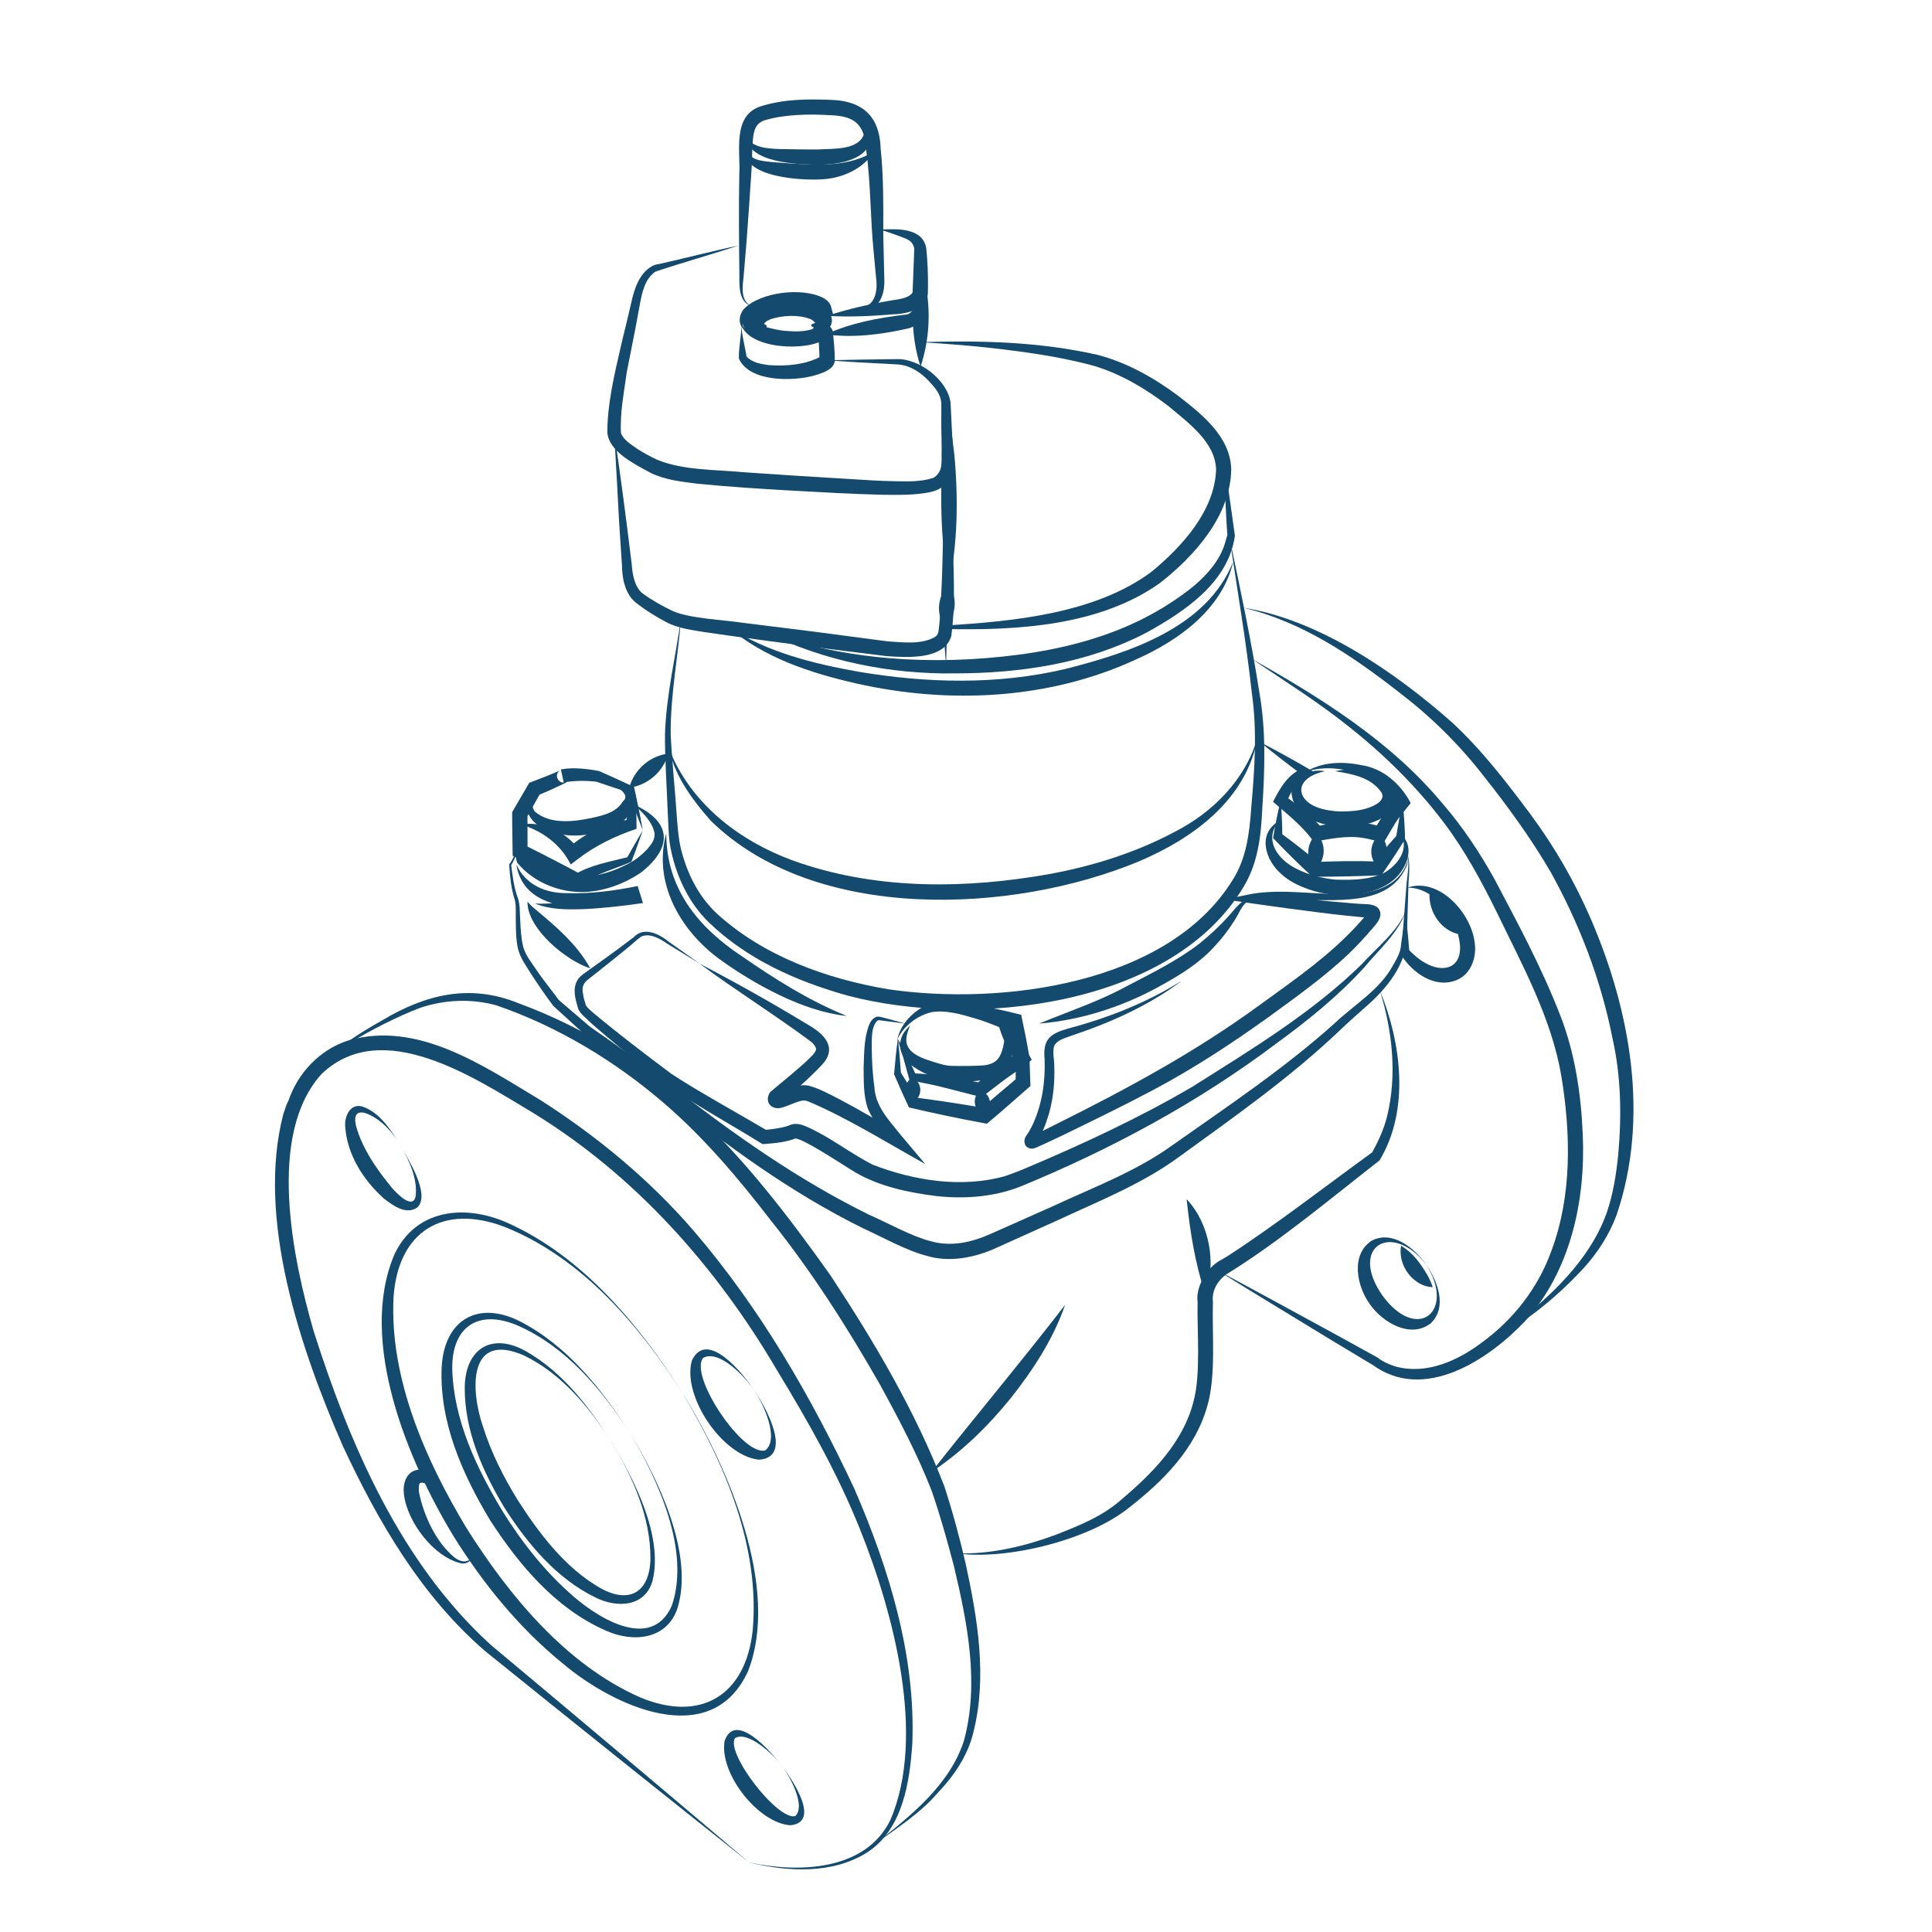 <?xml version="1.0" encoding="UTF-8"?>
<svg id="Layer_1" data-name="Layer 1" xmlns="http://www.w3.org/2000/svg" viewBox="0 0 425.2 425.2">
  <defs>
    <style>
      .cls-1 {
        fill: #134a6d;
      }
    </style>
  </defs>
  <g>
    <path class="cls-1" d="M208.82,129.05c-2.37-12.67-1.89-25.85-.59-38.55,1.26,3.08,1.37,6.51,1.8,9.53,.9,9.68,.75,19.46-1.21,29.02h0Z"/>
    <path class="cls-1" d="M202.69,75.3c12.97-.4,25.99-.11,38.74,2.77,6.52,1.67,12.37,4.99,17.67,8.89,5.21,4.05,11.62,8.97,11.87,16.23-.08,10.3-8.08,19.17-15.68,25.12-13.31,9.47-31.48,10.47-47.29,10.12,0,0,.39-.39,.39-.39-.02,2.84-.1,5.69-.17,8.54-.22-2.96-.45-5.93-.62-8.9,0,0,.41-.02,.41-.02,15.04-.9,33.02-2.61,45.42-11.82,6.75-5.57,13.94-13.46,14.21-22.54-.2-6.01-6.08-10.21-10.41-13.86-4.94-3.81-10.47-7.11-16.44-8.91-3.04-.85-6.17-1.49-9.32-2.08-9.51-1.65-19.12-2.55-28.78-3.14h0Z"/>
    <path class="cls-1" d="M208.8,128.68c2.02,2.92,1.69,6.84-.83,9.36-2.04-2.92-1.67-6.84,.83-9.36h0Z"/>
    <path class="cls-1" d="M269.33,101.19c.84,4.77,1.73,11.76,2.44,16.63,0,0,.02,.11,.02,.11,0,0-.04,.17-.04,.17-1.54,10.16-10.96,16.41-19.28,21.05-13,6.84-27.79,9.03-42.27,9.05-14.43,.22-28.94-2.76-41.92-9.12,18.04,6.32,37.17,7.46,55.95,5,9.28-1.23,18.44-3.53,26.84-7.67,4.16-2.06,8.14-4.58,11.73-7.5,2.98-2.54,5.73-5.67,6.83-9.48,0,0,.5-1.73,.5-1.73-.3-3.21-.64-12.19-.79-16.5h0Z"/>
    <path class="cls-1" d="M149.89,136.06c-.66,8.5-2.36,16.95-2.28,25.48,.19,4.85,.93,12.06,1.26,17.01,.17,2.49,.41,5.94,1.01,8.35,1.35,5.34,3.82,10.34,7.86,14.14,10.29,9.39,24.17,14.4,37.77,16.68,24.73,3.63,61.54-.99,75.78-24.06,3.01-4.7,3.7-10.34,4.08-15.81,.74-8.48,1.35-16.94,.13-25.4-1.24-11.31-3.2-22.56-4.86-33.85,2.3,10.89,4.8,22.66,6.5,33.63,1.52,8.5,1.22,17.22,.66,25.8-.26,5.85-.94,11.92-4.05,17.04-15.76,26.63-59.81,31.29-87.26,24.03-11.18-3.13-22.13-7.98-30.59-16.2-4.22-4.14-6.96-9.83-8.17-15.55-.64-2.47-.61-6.08-.78-8.65-.18-5.04-.65-12.14-.6-17.15,.29-8.59,2.32-17,3.55-25.48h0Z"/>
    <path class="cls-1" d="M138.48,173.36c1.09-3.99,4.49-6.98,8.6-7.51-1.08,3.99-4.5,6.96-8.6,7.51h0Z"/>
    <path class="cls-1" d="M114.79,183.17c-.54,1.15-1.02,2.37-1.13,3.63,.02,.63-.08,1.32-.32,1.92-.23,.62-.52,1.2-.89,1.75,0,0,.04-.15,.04-.15,.33,2.53,.62,5.07,1.53,7.47,.49,1.56,.34,3.2,.47,4.74,.1,2.03,.2,4.06,.7,6,.58,1.9,1.9,3.46,3,5.12,1.33,2,3.8,5.02,4.79,6.44,0,0,6.83,5.84,6.83,5.84,5.71,3.96,12.27,8.66,18.09,13.13,13.62,10.6,27.89,20.69,43.39,28.29,3.8,1.66,9.47,4.81,13.42,5.78,4.58,1.34,9.1,.32,13.4-1.61,0,0,13.62-6.06,13.62-6.06,8.97-4.18,18.22-7.6,26.3-13.42,12.13-8.56,24.59-16.86,35.65-26.79,4.44-4.21,10.05-7.42,12.97-12.93,1.33-2.18,2.08-4.23,2.07-6.82,0,0,.28-3.72,.28-3.72l.57-7.45c.3-2.49,.74-4.93-.11-7.37,.97,2.36,.7,4.93,.53,7.39,0,0-.23,7.46-.23,7.46l-.12,3.73c.17,6.48-4.5,12.12-9.15,16.12-1.87,1.65-3.72,3.29-5.5,4.99-10.84,10.36-23.17,19.01-35.28,27.8-8.05,5.97-17.6,9.77-26.64,13.97,0,0-13.63,6.14-13.63,6.14-4.71,2.2-10.48,3.39-15.6,1.79-4.41-1.13-9.83-4.19-13.95-6.05-15.73-7.78-30.05-18.19-43.62-29.21-5.81-4.68-11.85-9.13-17.82-13.63,0,0-6.65-6.05-6.65-6.05-1.71-2.24-3.28-4.59-4.84-6.95-1.1-1.79-2.44-3.56-2.96-5.65-.45-2.07-.47-4.2-.48-6.29-.05-1.52,.12-3.06-.22-4.48-.84-2.51-1.05-5.18-1.24-7.79,.76-1.02,1.37-2.2,1.39-3.5,.18-1.3,.74-2.48,1.34-3.61h0Z"/>
    <path class="cls-1" d="M277.33,163.34c4.04,2.08,8.03,4.29,11.94,6.61,0,0-1.61,.83-1.61,.83-2.37,1.16-3.58,3.57-4.59,5.93,0,0-.4-1.64-.4-1.64,2.27,1.62,4.42,3.34,6.46,5.26,.68,.66,1.37,1.33,2,2.19l-1.63-.64c1.2-.24,2.36-.45,3.55-.63,3.72-.73,7.6-.47,11.2,.83,0,0-1.96,.72-1.96,.72,1.21-1.87,2.25-3.88,3.81-5.49,0,0,1.49-1.69,1.49-1.69,0,0-.21,1.66-.21,1.66-1.25-2.46-3.23-4.65-5.68-5.98-.62-.36-1.21-.64-1.88-.82-4.06-1.34-8.35-2.05-12.5-.58,3.61-2.24,8.17-2.36,12.22-1.52,4.8,.68,8.73,4.14,10.93,8.36-.73,.92-1.88,2.35-2.62,3.27-1.25,1.75-2.26,3.76-3.42,5.58-1.41-.48-2.91-.94-4.42-1.17-3.65-.61-7.3,.22-10.9,.83-2.13-3.1-5.22-5.58-8.06-8.04,0,0-.88-.75-.88-.75,1.54-3,3.37-6.29,6.81-7.44,0,0-.17,1.67-.17,1.67-3.21-2.37-6.38-4.8-9.46-7.34h0Z"/>
    <path class="cls-1" d="M281.85,176.13c.25,2.68,.35,5.36,.37,8.05,0,0-.33-.82-.33-.82,2.95,2.16,5.81,4.43,8.62,6.77,0,0-1.1-.4-1.1-.4,4.59-.23,9.18-.28,13.77-.13,0,0-1.21,.61-1.21,.61,.89-1.08,1.78-2.16,2.7-3.22,.91-1.07,1.82-2.13,2.77-3.16l-.19,.51c.36-2.29,.91-5.51,1.45-7.74,.16,1.32,.26,2.63,.35,3.95,.07,1.38,.18,2.75,.16,4.15-1.64,2.7-3.4,5.33-5.18,7.93-4.84,.21-9.69,.32-14.53,.33,0,0-.67,0-.67,0-2.82-2.62-5.59-5.3-8.24-8.1,0,0-.4-.43-.4-.43,.45-2.79,.98-5.55,1.68-8.29h0Z"/>
    <path class="cls-1" d="M289.81,183.47c2.15,2.3,2,5.79-.37,7.88-2.17-2.3-1.99-5.78,.37-7.88h0Z"/>
    <path class="cls-1" d="M303.69,183.62c2.14,2.12,1.97,5.43-.4,7.29-2.15-2.11-1.95-5.42,.4-7.29h0Z"/>
    <path class="cls-1" d="M308.28,183.61c2.43,1.98,1.98,5.25,.46,7.65-3.82,6.48-14.81,6.69-20.8,4.44-2.1-.74-4.26-1.76-5.92-3.32-3.57-3.05-5.41-8.97-.46-11.7-3.13,3.42-1.13,7.31,2.18,9.59,2.86,1.93,6.68,2.98,10.16,3.32,3.55,.11,7.47,.08,10.71-1.48,2.94-1.64,5.67-5.27,3.66-8.51h0Z"/>
    <path class="cls-1" d="M276.81,162.17c-2.37,13.75-14.2,22.37-26.31,27.47-27.84,11.52-71.08,13.45-94.02-8.96-4.32-4.87-8.46-10.5-9.44-17.05,.33,1.6,1,3.09,1.73,4.53,5.6,10.82,16.12,18.07,27.5,21.84,17.55,5.87,36.64,5.59,54.71,2.36,9.46-1.74,18.76-4.64,27.28-9.14,8.61-4.35,15.83-11.54,18.56-21.05h0Z"/>
    <path class="cls-1" d="M271.4,123.66c-2.42,10.47-12.14,17.4-21.47,21.51-19.08,8.81-41.11,9.85-61.46,5.25-10.05-2.29-20.4-5.65-28.29-12.5,8.66,5.64,18.76,8.13,28.79,9.92,15,2.53,30.53,2.91,45.4-.59,13.99-3.54,31.2-9.03,37.02-23.6h0Z"/>
    <path class="cls-1" d="M129.91,213.12c-5.25-1.64-13.99-8.79-13.81-14.7,.55,.7,1.14,1.24,1.82,1.78,4.53,3.79,9.07,7.64,11.99,12.92h0Z"/>
    <path class="cls-1" d="M309.4,200.47c-1.52,4.74-6,8.6-9.09,12.37-5.79,6.38-12.56,11.82-19.5,16.88-17.23,12.96-36.29,23.22-56.19,31.4-5.83,2.32-12.33,2.79-18.49,2.12-6.12-.77-12.46-2.07-17.84-5.19-3.59-2.18-7.28-4.71-10.89-6.58-.83-.41-1.61-.8-2.35-.93-.02,0,.01,0,.06-.01,.06,0,.11-.02,.16-.05-2.13,.88-4.67,1.12-6.97,1.29,0,0-.47,.03-.47,.03l-.4-.24c-6.3-3.92-15.33-8.91-21.31-13.19-3.34-2.57-6.53-5.21-9.74-7.86-1.57-1.35-5.69-4.68-7.14-6.15-.9-.87-2.16-1.82-2.17-3.2,0,0,.07,.46,.07,.46-.57-1.9-1.12-4.01-.1-5.82,.25-.58,1.07-1.25,1.42-1.49,3.72-2.66,7.46-5.3,11.07-8.1,2.33-2.44,5.81-.48,7.82,1.17,0,0,6.65,4.7,6.65,4.7,0,0-6.96-4.26-6.97-4.27-1.66-1.14-3.92-2.56-5.93-1.68-1.08,.78-2.05,1.77-3.1,2.58-2.84,2.34-5.71,4.61-8.6,6.88-.68,.48-1.27,1.4-1.19,2.27,.07,.92,.31,2.2,.65,3.05,0,0,.07,.46,.07,.46,0-.22,0-.13,0-.18,.36,.71,1.05,1.19,1.66,1.74,5.4,4.53,11.48,9.14,17.08,13.34,5.78,3.84,15.24,9.03,21.32,12.63,0,0-.87-.21-.87-.21,1.6-.13,3.3-.35,4.77-.74,.44-.12,.79-.25,1.14-.41,1.64-.62,3.48,.42,4.82,1.03,4.66,2.33,8.69,5.45,13.21,7.76,9.1,3.51,19.52,5.19,29.04,2.54,1.17-.37,3.52-1.27,4.65-1.77,12.53-5.29,24.96-11.06,36.69-17.94,12.92-8.16,26.25-16.2,37.24-26.93,3.19-3.57,7.93-7.22,9.73-11.78h0Z"/>
    <path class="cls-1" d="M259.82,216.07c-7.27,5.38-15.67,9.1-24.21,11.93-1.4,.55-2.93,.88-3.6,2.17-.45,1.36,.07,3.18,.02,4.6,.13,3.47-.23,7.01-1.18,10.36-.7,2.35-1.5,4.46-2.93,6.56,0,0,.16-.27,.16-.27,.2-.45-.3-1.14-.81-1.23-.2-.03-.22-.04-.36-.02-.05,.01,.11-.06,.19-.09,1.21-.59,4.1-2.04,5.34-2.67,15.48-7.7,30.71-15.93,44.7-26.16,7.93-5.76,16.09-11.33,22.57-18.76,.46-.53,.9-.98,1.17-1.45,.01-.02-.01,.02,0,.02-.02,.05-.02,.11-.01,.22,0,.25,.23,.59,.35,.66,.11,.08,.13,.06,.07,.05-3.59-.31-7.29-.69-10.86-1.16-4.93-.63-9.86-1.27-14.78-1.99,0,0-6.07-.9-6.07-.9,0,0,5.93-1.22,5.93-1.22,6.48-1.07,13,.04,19.47,.05,5.69,.22,12.82-1.01,14.74-7.19,.08-.39,.06-.79,.05-1.19,.14,.8,.06,1.64-.29,2.38-3.97,9.03-16.06,7.04-24.12,7.34-3.07,0-6.32,.08-9.29,.7,0,0-.14-2.12-.14-2.12,5.09,.61,17.23,1.74,22.18,2.15,0,0,1.82,.12,1.82,.12,1.46,.02,3.67,.09,3.87,2.08,.1,1.37-1.12,2.52-1.84,3.4-1.64,1.9-3.35,3.77-5.19,5.53-5.49,5.18-11.64,9.52-17.7,13.96-8.12,5.81-16.51,11.31-25.34,15.99-6.37,3.39-13.51,6.85-20.02,10.02,0,0-3.38,1.59-3.38,1.59l-1.71,.78c-.3,.12-.55,.28-1.15,.44-.1,.02-.21,.03-.32,.04-.55,.04-1.23-.26-1.49-.79-.33-.7-.22-1.24,.05-1.83,.59-.77,1.16-1.79,1.63-2.8,2.03-4.41,2.74-9.43,2.56-14.26-.43-4.42,1.28-5.65,5.19-6.75,8.68-2.31,17.07-5.6,24.72-10.34h0Z"/>
    <path class="cls-1" d="M276.04,197.78c-2.5,.38-3.08,2.91-4.4,4.88-1.27,2.03-2.76,3.95-4.4,5.69-3.24,3.58-7.43,6.17-11.6,8.48-8.24,4.62-17.49,7.67-26.93,8.44,6.56-2.72,13-4.81,19.19-8.18,5.54-2.91,11.26-5.68,16.2-9.52,2.21-1.81,4.32-3.74,6.22-5.88,1.51-1.58,3.15-4.39,5.72-3.9h0Z"/>
    <path class="cls-1" d="M153.98,212.09c8.04,4.2,15.97,8.65,23.72,13.36,3.62,2.03,6.8,5.08,3.14,8.96-2.89,3.07-5.89,5.61-9.05,8.3,0,0,.38-.46,.38-.46,.2-.27,.05-.92-.23-1.21-.34-.35-.53-.4-.83-.43,.54-.12,1.15-.4,1.86-.68,1.55-.59,3.18-1.37,5.03-.99,2.44,.67,4.61,1.91,6.83,3.03,4.49,2.36,8.79,4.92,13.08,7.56l-1.89,2.2c-1.9-2.5-3.64-4.74-5-7.67-1.04-3.01-.91-6.08-.95-9.18,.12-3.02,.07-6.02,1.06-8.95,.28-.72,.61-1.53,1.48-2.02,.71-.42,1.7,.07,2.42,.21,0,0,4.26,1.15,4.26,1.15l-4.38-.55-1.09-.15c-.42-.07-.55-.04-.78,.1-1.33,1.43-1.15,3.88-1.19,5.81,.04,2.89,.17,5.8,.58,8.65,.22,4.44,3.24,7.41,5.87,10.73,0,0,5.32,6.32,5.32,6.32-8.31-4.62-16.93-10.03-25.64-13.74-.27-.07-.63-.22-.9-.25-1.15-.06-3.28,1.08-4.81,1.52-1.78,.64-3.77-.43-3.18-2.52,.06-.24,.23-.55,.37-.8,0,0,.25-.21,.25-.21l4.59-3.84c1.51-1.28,3.06-2.61,4.36-3.94,.64-.63,.97-1.23,.93-1.54,.03-.31-.36-.97-1.03-1.55-7.38-5.54-17.16-11.68-24.58-17.22h0Z"/>
    <path class="cls-1" d="M197.53,228.6c.68-3.14,3.21-5.79,6.08-7.25,1.42-.65,3.07-.9,4.56-.9,4.81,.03,9.27,1.34,13.73,2.96,0,0-2.08,2.12-2.08,2.12,.08,.17,.22,.34,.38,.46,1.1,.92,2.83-.06,2.58-1.49,.89,3.12,2.63,5.95,4.3,8.71-1.81,1.69-3.94,2.9-5.87,4.32,0,0-4.54,3.46-4.54,3.46,0,0-.63,.48-.63,.48l-.68-.17-7.3-1.87c-2.37-.62-5.48-1.24-7.89-1.68-.84-3.07-1.65-6.15-2.67-9.16h0Zm0,0c1.66,2.57,2.88,5.38,4.13,8.17,0,0-.69-.55-.69-.55,3.59,.12,7.87,.75,11.38,1.4,0,0,3.73,.73,3.73,.73l-1.31,.31c1.82-1.58,3.72-3.17,5.68-4.61,1.11-.8,2.4-1.57,3.35-2.43,0,0-.31,2.13-.31,2.13-1.57-2.68-3.05-5.46-3.81-8.51-.08-.32-.08-.68,.03-.99,.51-1.46,2.53-1.43,3.06,0,0,0,1.75,3.8,1.75,3.8-3.13-1.38-6.75-3-10.04-3.95-3.07-.91-6.32-1.85-9.46-1.34-3.16,.79-5.96,2.86-7.47,5.86h0Z"/>
    <path class="cls-1" d="M220.56,224.15c1.79,.57,2.07,3.01,2.18,4.58,1.03,9.38-6.42,9.51-13.58,9.17-4.62-.62-13.35-4.21-10.51-10.16,.41-.82,1.03-1.45,1.66-2.02-.7,1.53-1.16,3.21-.59,4.43,.82,1.91,3.3,2.77,5.28,3.41,1.52,.46,2.86,.97,4.41,1.02,2.2,.05,5.06,.04,7.1-.11,1.41-.17,2.54-.61,3.25-1.61,.74-1,1.08-2.58,1.34-4.22,.27-1.54,.69-3.32-.54-4.5h0Z"/>
    <path class="cls-1" d="M146.64,183.39c-.03,12.1,6.96,20.69,16.69,27.1,7.31,5.05,14.73,9.75,23.04,13.11-5.14-.56-10.13-2.35-14.79-4.58-4.71-2.28-9.08-4.91-13.33-8-8.56-6.3-14.6-16.83-11.61-27.62h0Z"/>
    <path class="cls-1" d="M141.47,182.74c-1.02-2.55-2.42-6.26-3.34-8.77,0,0,.45,.5,.45,.5-2.48-.8-4.95-1.61-7.41-2.46,0,0,.18,.04,.18,.04-1.21-.14-2.5-.21-3.73-.19-1.23,.03-2.46,.12-3.54,.37l-.63-2.88c1.14-.37,2.36,.55,2.03,1.82-.14,.63-.83,1.04-1.29,1.26-.55,.27-2,.95-2.58,1.21-1.13,.51-2.26,1-3.41,1.47l.81-.7-3.15,5.62s.22-.84,.22-.84c.04,2.71,0,5.42,.02,8.13l-.92-1.46c4.23,2.1,8.42,4.26,12.58,6.5,0,0-1.26,.08-1.26,.08,3.65-2.14,7.77-2.8,11.79-3.83,0,0-.39,.33-.39,.33,.99-1.75,2.51-4.42,3.56-6.19h0Zm0,0c-.8,2.3-1.62,4.63-2.52,6.93-3.69,1.58-7.74,2.63-11.06,4.91,0,0-.56,.38-.56,.38-4.87-2.11-9.71-4.31-14.5-6.61-.03-3.2-.12-6.41-.11-9.61,0,0,.22-.38,.22-.38l3.24-5.57,.29-.5,.52-.2c1.69-.65,4.53-1.73,6.16-2.48-1.24,.98-.3,2.72,.92,2.61,0,0-.63-2.88-.63-2.88,1.48-.28,2.88-.29,4.25-.2,1.43,.1,2.78,.28,4.19,.56,2.57,1.14,5.13,2.3,7.67,3.51,.7,3.17,1.36,6.37,1.91,9.52h0Z"/>
    <path class="cls-1" d="M138.87,173.75c1.33,2.64,1.2,5.78,1.22,8.66-4.6,1.53-9.11,3.71-12.96,6.69,0,0-1.52,1.15-1.52,1.15-.45-.82-1.08-1.93-1.7-2.68-2.33-2.98-5.57-5-9.21-6.11,2.33-.39,4.79-.02,6.97,.95,2.32,1.04,4.2,2.5,5.78,4.61,0,0-2.4-.37-2.4-.37,3.8-3.39,8.54-5.58,13.59-6.31,0,0-.97,1.06-.97,1.06,.47-2.47,1.22-5.14,1.19-7.66h0Z"/>
    <path class="cls-1" d="M117.13,174.92c-.08,1.24-.16,2.6,.52,3.64,3.37,2.94,8.5,2.31,12.59,1.46,2.64-.6,5.39-1.22,6.82-3.62,2.02-1.67-1.73-3.59-4.45-4.76,1.61-.07,3.21,.12,4.83,.76,1.29,.44,2.93,2.09,2.42,3.81-.42,2.3-2.08,4.37-4.1,5.44-4.62,2.17-9.76,3.05-14.8,1.34-1.87-.76-4.02-2.01-4.73-4.11-.26-1.38,.2-2.81,.9-3.95h0Z"/>
    <path class="cls-1" d="M113.62,190.21c2.03,4.58,6.57,6.43,11.24,6.35,5.14,.18,10.45-.53,15.48-1.56,.1,.33,.48,1.55,.58,1.86,0,0,.59,1.89,.59,1.89-4.24,.61-8.5,1.11-12.79,1.32-3.65,.13-7.53,.19-10.97-1.21,3.64,.2,7.14-.52,10.69-1.17,2.65-.51,8-1.49,10.66-1.95,0,0-1.31,2.15-1.31,2.15l-.16-.46,1.94,1.1c-8.59,1.71-24.16,3.22-25.95-8.33h0Z"/>
    <path class="cls-1" d="M139.42,177.03c8.49,3.77,8.73,9.49,1.55,15.08-3.6,2.39-7.8,3.97-12.16,4.2-5.65,.22-11.39-2.09-15.01-6.48-.86-2.78,.31-5.75,.92-8.37,.21,2.54-.15,5.17,.7,7.43,6.52,4.99,14.82,5.3,22.17,1.54,1.85-.82,3.53-2.11,4.89-3.58,.93-1.09,1.75-2.16,1.56-3.55-.54-2.56-2.6-4.46-4.61-6.3h0Z"/>
    <path class="cls-1" d="M69.94,234.79c4.08-4.2,9.1-7.38,14.19-10.24,9.51-5.69,19.22-8.09,29.87-3.8,31.39,11.58,49.93,33.4,68.73,59.87,9.72,14.76,18.71,29.91,25.09,46.46,1.86,5.68,3.36,11.28,4.7,17.02,2.62,12.15,4.81,25,1.67,37.29-1.25,5.1-4.29,9.51-7.88,13.27-3.86,4.45-8.87,7.65-13.6,11.07,7.78-6.16,16.3-12.88,19.44-22.65,3.42-12.6,.76-25.9-2.2-38.37-1.46-5.56-3.03-11.2-4.91-16.62-3.12-7.99-7.23-15.81-11.38-23.37-7.19-12.62-14.98-24.83-24.06-36.18-7.03-9.12-14.57-18.08-23.31-25.61-10.88-9.38-23.46-17-37.07-21.68-5.46-1.5-11.39-1.26-16.76,.56-2.66,1-5.33,2.25-7.92,3.53-5.17,2.64-10.3,5.52-14.61,9.45h0Z"/>
    <path class="cls-1" d="M164.88,409.89c10.77,2.34,25.58,1.92,31.07-9.33,7.98-18.55,.59-45.9-6.66-63.94-4.9-12.27-11.44-23.79-18.31-35.1-13.37-22.75-31.21-42.89-53.83-56.7-12.71-7.6-33.01-21.19-46.36-8.47-12.18,13.36-6.33,40.81-1.74,56.68,8.02,25.13,19.13,50.89,38.94,68.96,18.94,15.82,38.04,31.92,56.89,47.91h0Zm0,0c-19.23-15.26-38.88-31-58.05-46.46-14.08-12.11-23.65-28.58-31.39-45.22-9.25-21.18-19.07-49.93-13.1-72.98,.4-1.17,.68-2.17,1.3-3.33,0,0-.15,.35-.15,.35,2.03-6.11,6.91-11.23,13.06-13.23,15.31-4.51,29.8,5.54,42.34,13.06,12.55,8.01,24.17,17.62,33.89,28.93,14.53,16.96,25.76,36.42,35.21,56.55,7.64,17.61,13.53,36.67,12.8,56.06-.57,8.61-2.09,18.98-9.95,24.07-7.69,4.84-17.47,4.25-25.97,2.21h0Z"/>
    <path class="cls-1" d="M88.24,252.18c1.55,2.96,6.45,10.51,3.7,13.47-2.48,1.92-5.57-.4-7.52-1.93-4.51-4.09-8.02-9.6-8.45-15.8-.18-2.16,1.05-5.09,3.69-4.42,4.01,1.31,6.42,5.34,8.58,8.67h0Zm0,0c-1.75-2.89-4.15-5.64-7.27-7-2.44-.98-3.15,.2-2.64,2.51,1.39,5.15,4.72,9.88,8.1,13.94,1.06,1.16,4.31,4.52,5.03,1.77,.51-3.92-1.36-7.84-3.21-11.22h0Z"/>
    <path class="cls-1" d="M166.02,306.04c2.34,3.34,8.76,14.74,1,15.21-8.03-.81-17.01-14.09-14.73-21.86,3.36-7.03,11.5,3.22,13.73,6.64h0Zm0,0c-1.83-2.83-7.69-9.14-11.26-7.2-3.23,3.9,8.84,21.88,13.7,20.34,3.14-2.57-.52-10.39-2.45-13.14h0Z"/>
    <path class="cls-1" d="M171.87,388.4c2.18,2.74,9.09,12.72,2.01,13.31-7.15-.59-15.61-11.47-14.41-18.55,2.34-6.73,10.29,2.45,12.4,5.25h0Zm0,0c-1.66-2.27-7.3-7.6-10.13-5.85-2.01,3.39,9.48,18.24,13.3,17.13,2.4-2.35-1.37-9.08-3.16-11.27h0Z"/>
    <path class="cls-1" d="M210.69,341.88c7.49,.18,14.85-1.56,21.77-4.14,5.17-2.04,10.23-4.04,14.4-7.77,6.82-5.75,13.57-12.64,15.8-21.5,1.66-5.95,.76-15.65,.91-21.93-.46-2.89,1.68-7.44,5.2-9.27,0,0,1.38-.81,1.38-.81,10.62-6.89,21.69-15.49,32.01-22.97,0,0-.3,.34-.3,.34,1.48-2.6,2.74-5.36,3.46-8.33,2.17-9.03,1.1-18.64-1.61-27.47,4.7,11.54,6.6,26.22-.09,37.35-10.65,8.29-21.71,17.59-33.14,24.72-2.28,1.29-3.87,3.82-3.54,6.44-.22,6.81,.72,16.12-1.2,22.77-2.62,9.54-9.77,16.68-17.35,22.57-8.8,7.05-26.59,11.48-37.7,10.01h0Z"/>
    <path class="cls-1" d="M267.92,279.58c7.9,4.19,18.62,10.08,26.47,14.35,0,0,8.79,4.85,8.79,4.85,1.15,.91,2.73,1.62,4.21,2.03,6.75,1.72,13.53-1.39,18.91-5.47,6.93-5.09,12.26-12.02,15.16-20.11,4.51-12.09,4.25-25.62,2.19-38.27-2.17-12.93-8.61-24.51-14.28-36.28-3.37-6.83-7.02-13.57-11.62-19.66-5.91-7.83-12.97-14.8-20.65-20.91-6.85-5.52-14.34-10.18-21.62-15.11,15.39,8.68,30.65,18.18,42.08,31.94,4.34,5.03,8.13,10.72,11.35,16.53,5.17,9.81,10.39,19.47,14.44,29.91,3.28,8.37,4.62,17.4,4.99,26.36,.64,14.49-2.69,30.08-12.77,41.1-8.11,8.51-22.22,17.85-33.54,9.5,0,0,.17,.12,.17,.12,0,0-8.6-5.17-8.6-5.17-7.63-4.66-18.1-10.98-25.68-15.71h0Z"/>
    <path class="cls-1" d="M273.64,133.75c16.66,2.63,33.45,14.21,45.93,25.24,6.54,6.06,11.95,13.1,17.26,20.21,5.27,7.12,9.79,14.93,13.3,23.08,8.76,20.32,12.93,43.83,5.62,65.21-1.59,4.24-4.08,8.13-7.07,11.44-5.98,6.5-12.93,12.19-20.77,16.25,10.27-6.77,21.67-16.61,25.76-28.44,1.37-4.04,2.04-8.32,2.47-12.62,.78-8.58,.63-17.38-1.29-25.76-2.51-12.74-7.26-25.03-13.54-36.38-4.35-7.48-9.53-14.57-14.92-21.37-5.37-6.89-11.53-12.94-18.47-18.24-10.3-8.03-21.35-15.55-34.27-18.61h0Z"/>
    <path class="cls-1" d="M234.41,287.18c-2.62,7.55-7.04,14.31-11.97,20.54-5.01,6.17-10.73,11.81-17.4,16.19,9.43-11.97,20.06-24.64,29.37-36.73h0Z"/>
    <path class="cls-1" d="M261.16,263.92c5.06,5.36,6.59,14.12,4.12,21-2.26-6.92-3.37-13.77-4.12-21h0Z"/>
    <path class="cls-1" d="M309.73,195.35c6.98-2.39,14.21,5.66,14.85,12.34,.41,3.07-.89,6.75-3.98,8-4.83,1.99-9.8-1.64-12.23-5.52,0,0-.23-.37-.23-.37l.03-.25c.25-2.64,.65-5.26,1.23-7.86,.19,1.32,.32,2.64,.44,3.95,.11,1.31,.26,2.63,.34,3.94l-.2-.62c1.09,1.14,2.28,2.17,3.58,2.91,3.96,2.34,8.15,1.28,7.75-3.91-.5-5.65-5.36-12.64-11.57-12.61h0Z"/>
    <path class="cls-1" d="M313.83,278.25c2.52,3.59,4.81,9.42,1.03,13.01-4.49,3.43-10.6-.25-13.35-4.19-2.85-3.87-4.36-10.86,.34-14,4.63-2.42,9.4,1.64,11.99,5.18h0Zm0,0c-7.57-9.6-17.05-3.85-9.59,6.86,7.72,10.55,16.23,3.4,9.59-6.86h0Z"/>
    <path class="cls-1" d="M150.42,306.92c9.71,15.79,21.44,42.64,14.18,60.95-8.16,17.68-29.72,7.53-40.65-1.69-9.66-7.83-17.57-17.58-24.13-28.08-10.03-16.54-21.08-42.93-13.04-61.97,4.67-10.01,15.38-11.13,24.66-7.11,16.73,7.37,29.44,22.76,38.98,37.9h0Zm0,0c-9.68-15.19-22.29-30.07-39.37-36.91-13.53-5.13-23.44,.94-24.44,15.5-.89,17.83,7.03,35.79,16.07,50.81,9.35,14.84,21.83,29.99,38.15,37.22,13.42,5.64,23.35-.42,24.84-14.86,1.57-18.33-6.06-36.28-15.27-51.76h0Z"/>
    <path class="cls-1" d="M138.62,315.36c6.21,10.09,14.16,26.62,10.49,38.55-2.32,7.01-9.82,7.64-15.77,4.96-11.03-4.83-19.1-14.44-25.48-24.3-6.06-10.06-11.16-21.53-10.66-33.56,.49-10.32,7.73-14.91,17.12-10.27,10.48,5.37,18.06,14.9,24.3,24.62h0Zm0,0c-6.2-9.59-14.08-18.99-24.72-23.65-8.45-3.6-14.41,.09-14.37,9.39,.24,11.33,5.39,22.13,11.19,31.68,4.01,6.42,8.74,12.49,14.37,17.56,5.66,5.29,18.11,13.49,22.75,3.07,4.16-12.02-2.98-27.72-9.22-38.05h0Z"/>
    <path class="cls-1" d="M102.83,339.54c-2.72-4.49-5.86-8.72-8.69-13.17,0,0,.43,.48,.43,.48-.61-.31-1.79-.76-2.2-.4-.24,.44-.23,1.4-.14,2.07,1.04,5,3.66,10.84,7.77,14.22,1.63,1.32,3.83,1.38,4.1-1.14-.36-.59-.85-1.41-1.26-2.07h0Zm0,0c.44,.7,.9,1.39,1.34,2.08-.02,1.45-1.07,2.7-2.63,2.45-6.02-1.3-11.9-9.07-12.64-15.16-.59-5.13,3.42-7.18,7.3-3.83,1.84,4.96,3.8,9.95,6.62,14.45h0Z"/>
    <path class="cls-1" d="M134.59,317.33c4.96,8.28,11.34,20.59,9.06,30.43-1.6,5.96-7.85,6.19-12.58,3.83-8.59-4.18-14.92-11.78-19.97-19.64-4.83-7.99-8.87-17.03-8.82-26.59,.1-8.51,5.93-12.23,13.48-7.97,8.1,4.61,13.88,12.24,18.83,19.94h0Zm0,0c-4.88-7.61-11.04-15.03-19.28-19.02-12.35-5.39-11.79,7.62-9,15.7,1.79,5.69,4.52,11.09,7.65,16.16,4.76,7.41,10.41,14.88,18.14,19.32,6.45,3.63,10.91,.9,11.05-6.46,.05-9.16-3.89-17.96-8.57-25.69h0Z"/>
  </g>
  <g>
    <path class="cls-1" d="M162.7,53.98c-5.45,1.84-12.99,3.95-18.47,5.81-2.29,1.59-2.92,4.54-3.41,7.2-.58,3.31-1.24,6.65-1.9,9.97,0,0-.98,4.96-.98,4.96-.59,4.39-1.52,8.93-1.28,13.34,.49,1.5,2.12,2.48,3.62,3.54,1.33,.85,2.83,1.67,4.25,2.34,5.85,2.44,13.05,2.19,19.43,2.81,5.04,.35,15.2,1.02,20.25,1.3,3.39,.19,6.75,.45,10.11,.59,3.84,.04,7.73,.47,11.2-.71,2.19-1.53,1.61-3.53,1.72-6.26,.01-1.64-.06-3.35-.08-5.05-.02-1.4,.04-3.71,.01-5.01-.07-1.47-.78-2.74-1.86-3.96-2.01-2.44-4.76-4.55-8.02-4.66,0,0-5.08-.27-5.08-.27-3.39-.17-6.77-.38-10.15-.61,4.91-.15,10.31-.21,15.23-.28,4.98-.19,11.24,4.59,11.91,9.58,0,0,.5,10.24,.5,10.24-.02,1.77,.34,3.69-.3,5.53-.41,1.09-1.1,1.87-1.73,2.54-.8,.76-1.95,1.16-2.99,1.4-3.64,.71-7.03,.59-10.47,.57-6.83-.17-13.55-.57-20.34-.94-6.78-.39-13.52-.82-20.33-1.49-3.52-.43-7.09-.82-10.37-2.4-3.38-1.87-9.29-4.65-9.51-9.02,.03-6.18,1.53-12.52,2.91-18.51,.75-3.3,1.61-6.56,2.35-9.89,.65-2.95,1.73-6.49,4.61-8.08,.46-.23,.88-.4,1.54-.44,0,0-.18,.02-.18,.02,5.28-1.17,12.58-3.05,17.79-4.13h0Z"/>
    <path class="cls-1" d="M182.05,69.51c4.66-1.55,9.48-2.6,14.31-3.42,1.51-.23,3.69-.48,4.47-1.7,.03-.02,.05-1.11,.06-1.17,0,0,.33-8.53,.33-8.53v.11c-.01-.49-.31-1.11-.67-1.49-.5-.54-1.13-.77-1.88-1.05-1.59-.63-3.23-1.17-4.9-1.74,3.58-.14,9.23-.51,10.08,4.08,.3,2.91,.41,5.79,.38,8.7l-.02,1.11c.02,1.72-1.59,3.32-2.9,3.81-1.45,.69-3.8,.97-4.69,.95-4.84,.4-9.71,.65-14.57,.34h0Z"/>
    <path class="cls-1" d="M165.54,67.39c-2.88-.71-2.83-4.14-2.81-6.52-.09-7.27-.16-15.35-.02-22.54,.3-4.95-1.61-12.82,4.67-14.92,5.23-1.63,10.24-1.63,15.57-1.43,7.01,.23,10.68,3.75,10.87,10.76,.66,6.2,.58,12.67,.57,18.9,.07,2.7,.17,6.69,.22,9.39,.45,8.61-5.98,8.26-12.56,8.49,2.46-.35,4.95-.8,7.29-1.59,1.09-.39,2.15-.81,2.75-1.82,.89-1.41,.94-3.34,.72-4.99-.11-1.16-.41-4.42-.53-5.63-.74-7.37-.63-15.13-1.64-22.4-.32-5.63-2.36-7.55-7.93-7.74-4.62-.28-9.88-.2-14.26,1.07-2.15,.6-2.6,2.35-2.77,4.53-.21,2.37-.12,4.9-.35,7.42-.32,5.06-.68,10.05-1.05,15.06l-.63,7.5c-.23,2.23-.76,5.45,1.89,6.47h0Z"/>
    <path class="cls-1" d="M164.1,30.06c1.62,2.5,4.74,2.61,7.41,2.74,2.86,.05,5.78,.12,8.6,.09,3.29-.22,8.91,.25,10.09-3.52,.35-1.13-.07-2.57-.87-3.82,1.3,.72,2.43,2.13,2.51,3.97-.13,5.75-7.27,6.68-11.7,6.75-4.67-.14-15.21-.28-16.05-6.21h0Z"/>
    <path class="cls-1" d="M202.69,58.68c2.28,7.07,2.26,14.96-.09,22.01-2.3-7.06-2.25-14.96,.09-22.01h0Z"/>
    <path class="cls-1" d="M181.73,73.59c5.55-2.5,11.49-3.64,17.47-4.33,1.49-.05,2.14-1.63,2.62-3.06,.33-1.03,.47-2.15,.72-3.33,1.58,3.11,1.46,8.56-2.83,9.45-5.91,1.32-11.9,2.09-17.97,1.27h0Z"/>
    <path class="cls-1" d="M135.27,95.87c1.37,9.3,2.64,19.08,3.77,28.4,.13,2.16,.68,5.07,2.44,6.37,2.09,1.52,4.39,2.8,6.69,3.89,3.84,1.62,11.08,1.89,15.36,2.54,0,0,15.94,1.99,15.94,1.99l15.86,2.09c3.46,.23,7.65,.76,10.56-1.04,.85-.67,.64-1.59,.84-2.62,1.24-15.94,.65-32.02,1.48-48.01,.68,10.69,1.18,21.39,1.58,32.1,.13,6.15,.41,12.22-.42,18.37-1.55,5.44-10.1,4.73-14.38,4.44,0,0-15.98-2-15.98-2-5.28-.7-18.77-2.49-23.86-3.26-2.77-.45-5.55-.79-8.18-2.03-2.49-1.3-4.82-2.73-7-4.45-1.29-1-2.06-2.48-2.5-3.98-.44-1.28-.59-3.26-.58-4.2-.32-4.76-.65-9.52-.89-14.29-.17-4.17-.63-10.18-.74-14.31h0Z"/>
    <path class="cls-1" d="M164.1,32.58c.8,2.78,3.54,2.83,5.94,3.1,.96,.09,2.87,.23,3.83,.29,6.31,.39,12.7,.78,18.42-2.55-2.17,3.6-6.54,5.59-10.62,5.99-4.35,.44-18.82-.18-17.56-6.83h0Z"/>
    <g>
      <path class="cls-1" d="M163.16,71.4c.05,2.24,.99,5.79,1.13,7.04,1.18,1.35,3.19,1.7,4.96,1.92,3.79,.27,8-.08,11.39-1.89,0,.02-.09,.01-.24,.44-.04,.1-.06,.34-.05,.35,0-.05,0-.22,0-.28,0-1.44-.19-4.14-.26-5.6,.05,.26,.15,.63,.3,.77,.28,.44,1.13,.58,1.38,.34-3.91,3-17.09,2.38-18.62-3.09h0Zm0,0c2.55,3.61,9.88,2.62,13.67,1.9,1.17-.28,2.26-.64,3.13-1.38,.13-.1,.42-.28,.71-.37,.52-.26,1.82-.05,2.24,.62,.11,.09,.24,.4,.35,.62,.25,2.16,.46,4.33,.47,6.5,.05,.61-.53,1.47-.8,1.65-1.14,.95-2.34,1.28-3.66,1.69-4.69,1.32-14.31,1.52-16.65-3.71-.09-2.5,.59-5.18,.55-7.53h0Z"/>
      <path class="cls-1" d="M164.06,72.75c-1.7-1.1-1.56-3.32-.32-4.77,3.63-3.74,12.85-4.8,17.46-2.41,.59,.32,1.23,.83,1.54,1.49,.13,.18,.55,1.99,.65,2.26-.88,.05-2.67,.14-3.54,.19,0,0-1.4-.69-1.4-.69,.14,.19,.11,.13,.13,.16-.87-.46-2.01-.6-3.09-.68-3.1-.13-6.69-.1-9.14,1.95-.71,1.5,5.62,2.59,6.91,2.6,1.95,.16,3.91,.14,5.77-.49,.97-.44,2.09,.02,2.66,.87-.57-.42-1.25-.69-1.93-.45-.33,.12-.61,.36-.92,.52-1.7,.89-3.7,1.31-5.59,1.41-2.31,.19-4.77,0-7.02-.81-.93-.33-1.96-.86-2.49-1.87-.66-1.3-.54-2.75,.46-3.92,2.99-3.05,7.57-3.4,11.54-3.16,1.85,.2,4.05,.42,5.38,1.97,0,0-1.4-.69-1.4-.69l1.53-.03-1.51,1.97c.07,.24,.06,.19,.09,.25-3.09-2.08-11.81-2.01-15.25,.37-1.24,.93-1.61,2.76-.51,3.95h0Z"/>
      <path class="cls-1" d="M181.31,67.82c2.24,1.18,2.43,3.91,.2,5.22-2.22-1.25-2.38-3.84-.2-5.22h0Z"/>
      <path class="cls-1" d="M179.79,67.87c2.23,.28,2.29,1.11,.09,1.64-2.24-.27-2.28-1.11-.09-1.64h0Z"/>
      <path class="cls-1" d="M170.34,73.59c-3.71,.74-5.7-2.36-3.47-4.89,3.11-3.42,11.19-3.53,13.77,.58,1.11,1.82-.12,3.67-2.37,3.77,.53-.56,1.1-1.1,1.15-1.82,.01-.14-.09-.36-.11-.23l-.03-.13c-.06,0-.22-.22-.37-.32-.16-.12-.33-.23-.52-.32-2.65-1.03-6.08-.85-8.77,.01-.43,.18-1.02,.48-1.11,.64-1.33,.96,.98,2.18,1.83,2.72h0Z"/>
      <path class="cls-1" d="M180.19,72.34c-2.21-.38-2.22-1.09,.01-1.42,2.22,.37,2.21,1.09-.01,1.42h0Z"/>
      <path class="cls-1" d="M166.98,71.14c2.25,.14,2.37,.99,.21,1.68-2.26-.14-2.35-.99-.21-1.68h0Z"/>
    </g>
  </g>
  <g>
    <path class="cls-1" d="M211.5,221.29c4.49-.13,8.91,.96,13.25,2.05,.66,3.13,1.31,6.27,1.82,9.42,.02,.38,.2,6.1,.21,6.25-.16,.16-4.44,3.88-4.76,4.17-1.58,1.41-3.21,2.77-4.83,4.13,0,0-.76-.14-.76-.14-5.49-1.01-10.95-2.17-16.39-3.44-1.14-2.42-2.22-4.86-3.27-7.32,.23-2.62,.48-5.24,.84-7.86,.3,2.59,.5,5.17,.68,7.76l-.09-.36c1.28,2.04,2.53,4.1,3.74,6.18,0,0-.86-.63-.86-.63,5.33,.69,10.64,1.49,15.92,2.42,0,0-1.37,.37-1.37,.37,2.4-2.13,5.95-5.11,8.44-7.21,0,0-.56,1.23-.56,1.23l.11-5.53c-.26-1.75-.62-5.85-.87-8.39,0,0,.73,.87,.73,.87-3.92-1.48-7.88-3.07-11.99-3.96h0Z"/>
    <path class="cls-1" d="M215.73,239.83c2.44,1.07,2.94,3.88,.99,5.71-2.46-1.07-2.93-3.88-.99-5.71h0Z"/>
    <path class="cls-1" d="M200.87,237.05c2.22,1.42,2.24,4.22,0,5.64-2.23-1.42-2.22-4.22,0-5.64h0Z"/>
    <path class="cls-1" d="M291.65,169.73c-7.69,1.58-6.51,7.49,.71,8.59,1.77,.32,3.65,.34,5.48,.15,3.48-.27,7.81-2.09,6-4.33-2.29-3.1-6.33-3.82-10.01-4.41,3.03-.65,6.39-.63,9.31,.73,2.16,1.01,4.63,3.37,3.87,6.07-1.22,3.82-5.54,4.87-8.83,5.3-5.1,.52-13.13-.86-13.93-7.07-.17-3.9,4.13-5.69,7.39-5.02h0Z"/>
    <path class="cls-1" d="M314.65,196.08c2.74,1.7,4.42,4.15,6.05,6.76,.52,.81,.89,1.62,1.75,2.51-.58,.25-1.23,.23-1.87,.13-3.92-1.13-6.39-5.41-5.93-9.4h0Z"/>
    <path class="cls-1" d="M308.35,274.16c2.63,1.58,4.17,3.77,5.69,6.28,.46,.82,.92,1.69,1.27,2.83-1.19-.02-2.22-.4-3.13-.94-2.73-1.7-4.38-4.92-3.83-8.17h0Z"/>
  </g>
</svg>